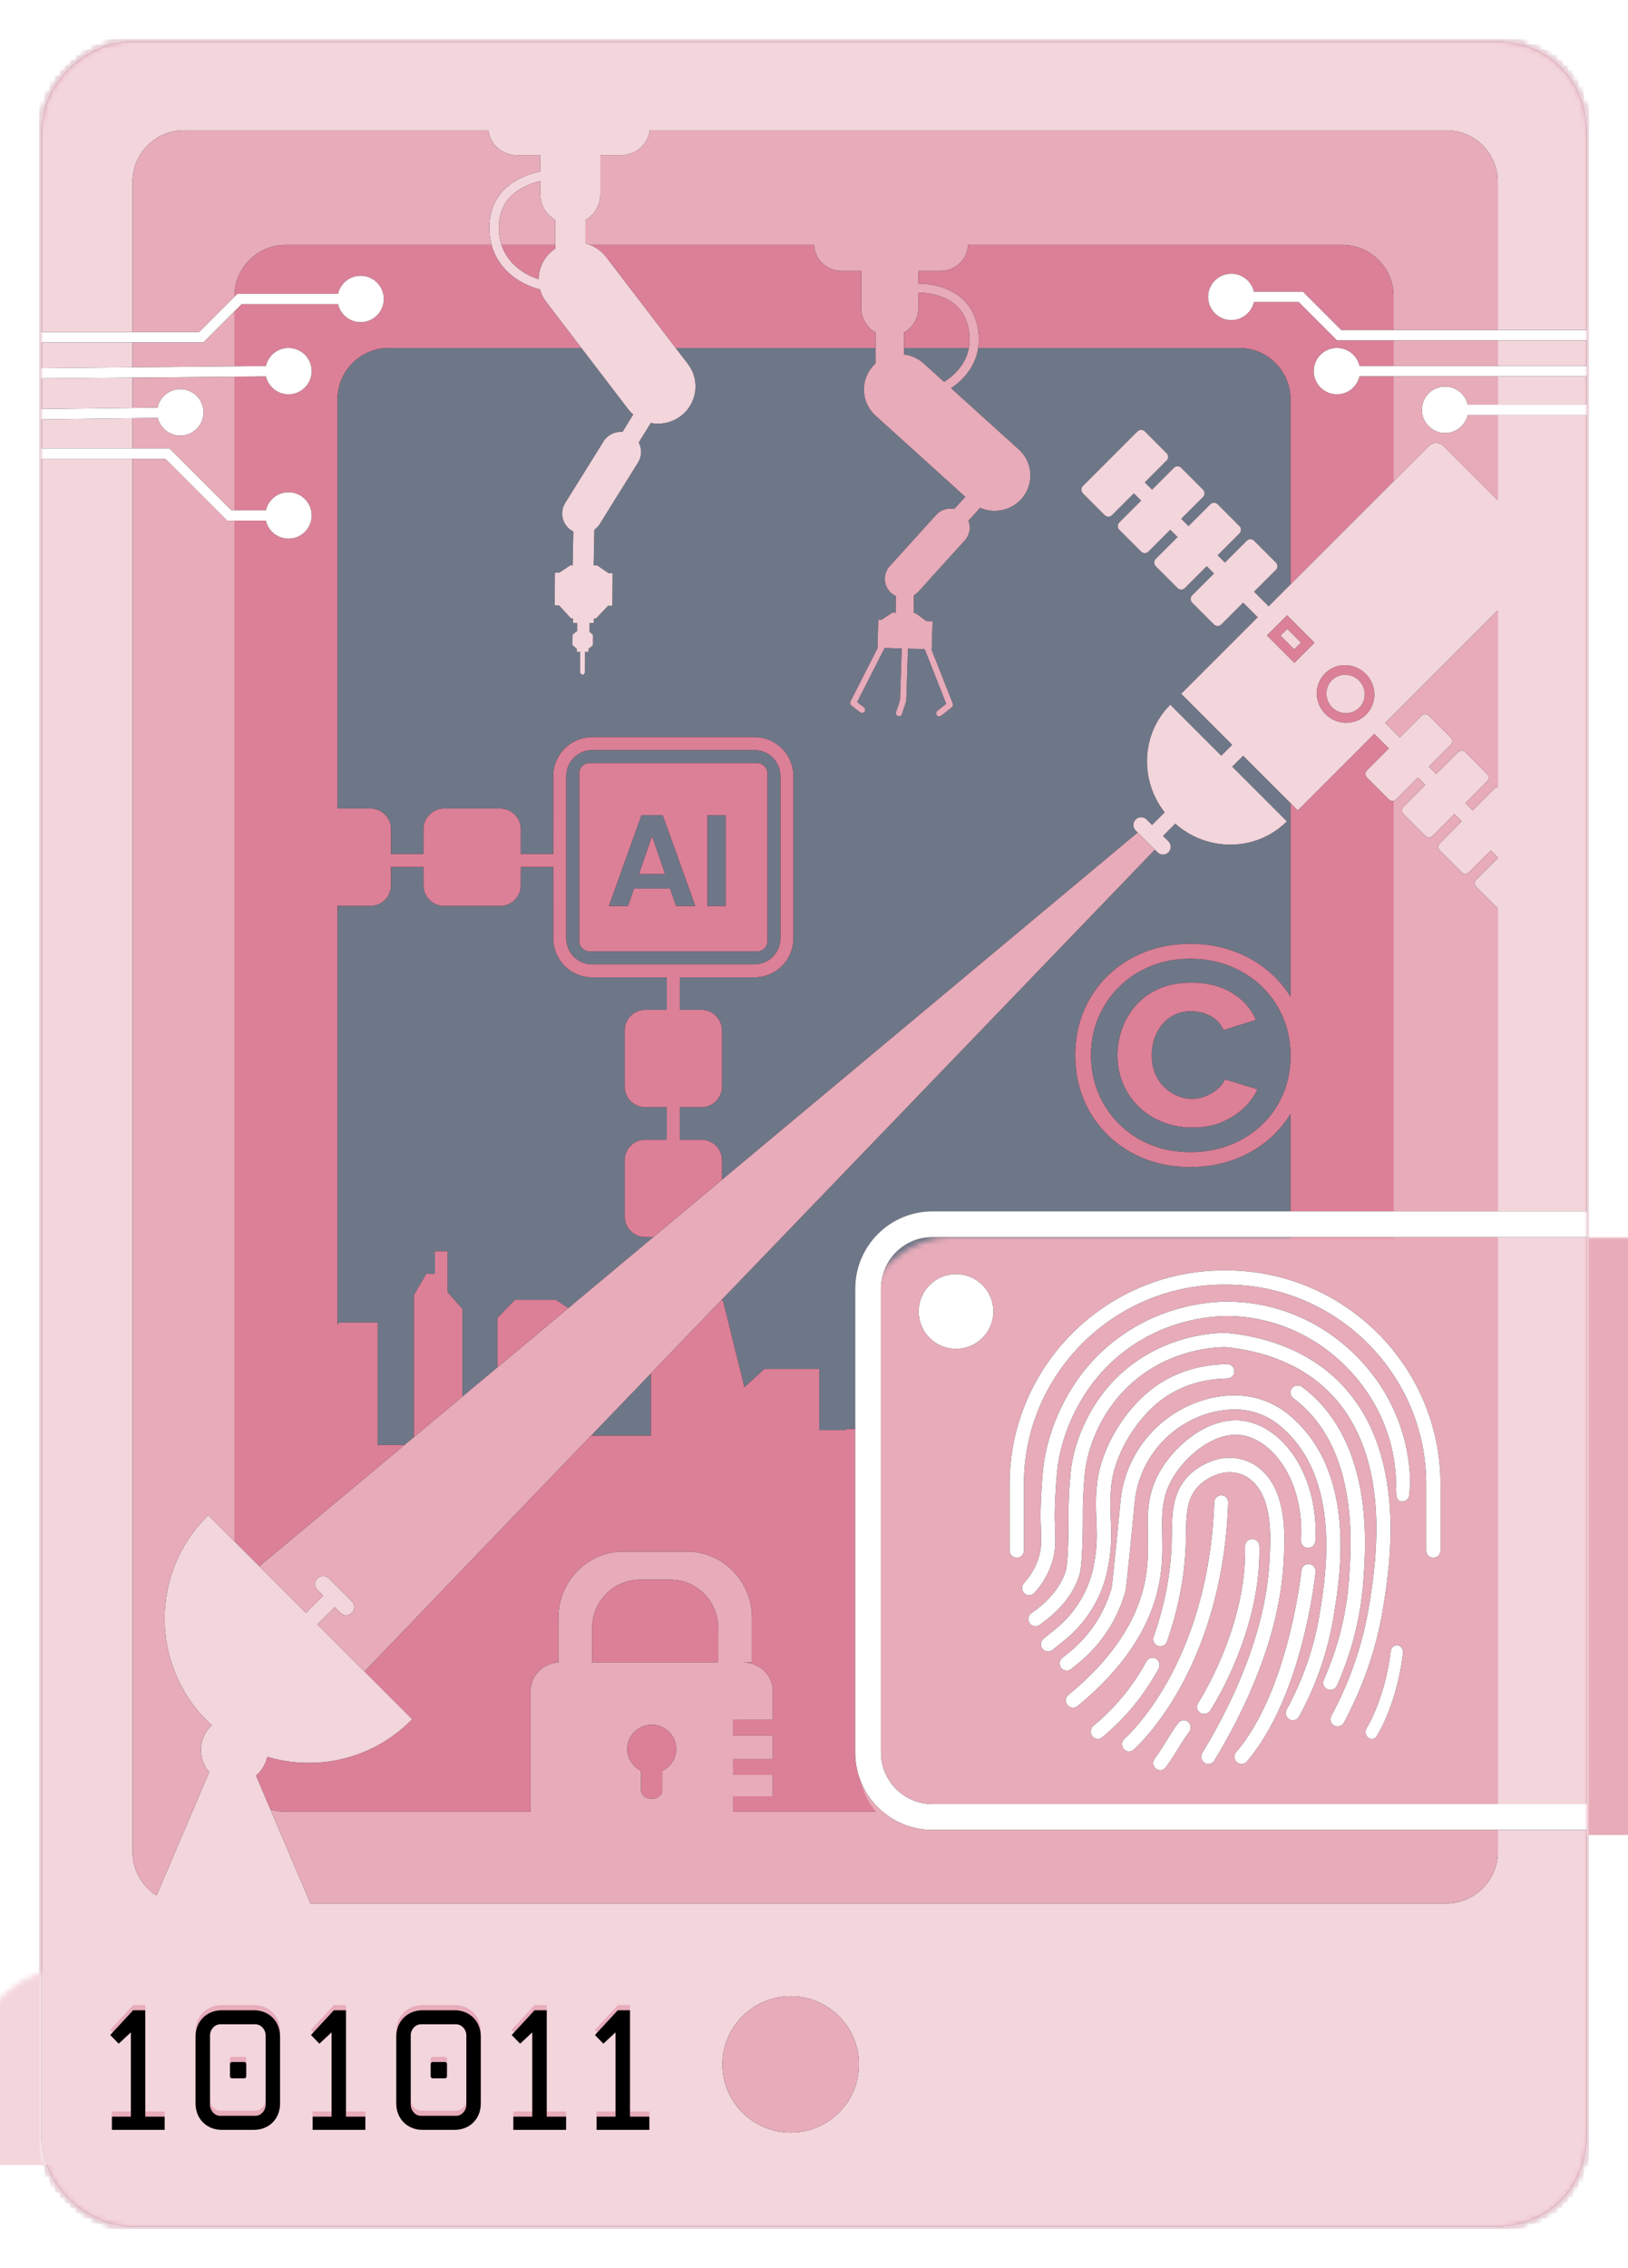 <?xml version="1.0" encoding="UTF-8"?> <svg xmlns="http://www.w3.org/2000/svg" xmlns:xlink="http://www.w3.org/1999/xlink" width="316px" height="440px" viewBox="0 0 316 440" version="1.1"><title>Group</title><defs><path d="M-44.333,62 C-54.09,62 -62,69.059 -62,79.647 L-62,97.294 L-62,132.588 L-62,167.882 L-62,203.176 L-62,220.824 L-62,238.471 L-62,256.118 L-62,291.412 L-62,326.706 L-62,344.353 C-62,353.176 -54.09,362 -44.333,362 L-26.667,362 L203,362 L309,362 L326.667,362 L344.333,362 C354.085,362 362,353.176 362,344.353 L362,326.706 L362,203.176 L362,185.529 L362,167.882 L362,132.588 L362,97.294 L362,79.647 C362,69.059 354.085,62 344.333,62 L326.667,62 L238.333,62 L220.667,62 L61.667,62 L-9,62 L-26.667,62 L-44.333,62 Z" id="path-1"></path><filter x="-2.8%" y="-4.0%" width="105.7%" height="108.0%" filterUnits="objectBoundingBox" id="filter-3"><feOffset dx="0" dy="0" in="SourceAlpha" result="shadowOffsetOuter1"></feOffset><feGaussianBlur stdDeviation="4" in="shadowOffsetOuter1" result="shadowBlurOuter1"></feGaussianBlur><feColorMatrix values="0 0 0 0 0 0 0 0 0 0 0 0 0 0 0 0 0 0 0.1 0" type="matrix" in="shadowBlurOuter1"></feColorMatrix></filter><rect id="path-4" x="-271" y="-86" width="842" height="595"></rect><filter x="-1.4%" y="-2.0%" width="102.9%" height="104.0%" filterUnits="objectBoundingBox" id="filter-5"><feOffset dx="0" dy="0" in="SourceAlpha" result="shadowOffsetOuter1"></feOffset><feGaussianBlur stdDeviation="4" in="shadowOffsetOuter1" result="shadowBlurOuter1"></feGaussianBlur><feColorMatrix values="0 0 0 0 0 0 0 0 0 0 0 0 0 0 0 0 0 0 0.1 0" type="matrix" in="shadowBlurOuter1"></feColorMatrix></filter><path d="M571,-86 L571,509 L-271,509 L-271,-86 L571,-86 Z M232.5,59.5 L67.5,59.5 C61.977,59.5 57.5,63.977 57.5,69.5 L57.5,148.857 L63.896,148.857 C66.105,148.857 67.896,150.648 67.896,152.857 L67.896,157.675 L74.194,157.675 L74.195,152.857 C74.195,150.648 75.986,148.857 78.195,148.857 L89.091,148.857 C91.3,148.857 93.091,150.648 93.091,152.857 L93.09,157.675 L99.389,157.675 L99.39,142.558 C99.39,138.384 102.774,135 106.948,135 L138.442,135 C142.616,135 146,138.384 146,142.558 L146,174.052 C146,178.226 142.616,181.61 138.442,181.61 L123.954,181.61 L123.954,187.908 L128.143,187.909 C130.352,187.909 132.143,189.7 132.143,191.909 L132.143,202.805 C132.143,205.014 130.352,206.805 128.143,206.805 L123.954,206.805 L123.954,213.103 L128.143,213.104 C130.352,213.104 132.143,214.895 132.143,217.104 L132.143,228 C132.143,230.209 130.352,232 128.143,232 L123.954,231.999 L123.954,240.441 L125.11,240.442 L132.374,244.398 L136.491,261.101 L140.366,257.585 L151.021,257.585 L151.021,269.453 L156.143,269.453 L156.322,269.229 L158.08,269.229 L158.08,261.014 L159.982,259.288 L159.982,256.046 L162.645,256.046 L162.645,250.552 L169.91,250.552 L169.91,253.355 L171.618,253.355 L175.48,254.286 L175.48,252.749 L179.839,252.749 L179.839,246.156 L182.018,246.156 L182.018,255.862 L182.871,256.067 L182.871,268.035 L187.09,268.035 L187.09,261.173 L187.346,260.81 L187.346,260.002 L187.916,260.002 L189.903,257.184 L190.771,257.184 L191.705,247.695 L195.821,247.695 L195.821,271.871 L199.938,271.871 L199.938,250 L209.383,250.112 L209.383,271.545 L212.232,271.545 L212.232,256.546 L214.694,253.993 L220.495,253.993 L223.837,256.227 L223.837,276.013 L233.858,276.013 L233.858,251.28 L238.781,251.28 L242.5,253.305 L242.501,208.094 C241.664,209.464 240.677,210.722 239.541,211.869 L239.163,212.24 C237.122,214.2 234.726,215.72 231.976,216.8 C229.226,217.88 226.233,218.42 222.998,218.42 C219.813,218.42 216.861,217.88 214.144,216.8 C211.427,215.72 209.062,214.2 207.049,212.24 C205.036,210.28 203.475,207.98 202.366,205.34 C201.258,202.7 200.704,199.82 200.704,196.7 C200.704,193.62 201.258,190.76 202.366,188.12 C203.475,185.48 205.036,183.19 207.049,181.25 C209.062,179.31 211.427,177.8 214.144,176.72 C216.861,175.64 219.813,175.1 222.998,175.1 C226.233,175.1 229.226,175.64 231.976,176.72 C234.726,177.8 237.122,179.31 239.163,181.25 C240.46,182.482 241.573,183.856 242.501,185.37 L242.5,121 L236,121 L236,111 L242.5,111 L242.5,69.5 C242.5,64.071 238.173,59.652 232.78,59.504 L232.5,59.5 Z M74.194,160.194 L67.896,160.194 L67.896,163.753 C67.896,165.962 66.105,167.753 63.896,167.753 L57.5,167.753 L57.5,248.98 L57.788,248.574 L65.295,248.574 L65.295,272.31 L72.317,272.31 L72.317,243.299 L74.739,239.123 L76.434,239.123 L76.434,234.727 L78.856,234.727 L78.856,242.64 L81.762,245.936 L81.762,268.354 L88.542,268.354 L88.542,247.695 L91.933,244.178 L99.925,244.178 L104.526,247.255 L104.526,270.508 L118.329,270.508 L118.329,240.442 L121.435,240.441 L121.435,231.999 L117.247,232 C115.038,232 113.247,230.209 113.247,228 L113.247,217.104 C113.247,214.895 115.038,213.104 117.247,213.104 L121.435,213.103 L121.435,206.805 L117.247,206.805 C115.038,206.805 113.247,205.014 113.247,202.805 L113.247,191.909 C113.247,189.7 115.038,187.909 117.247,187.909 L121.435,187.908 L121.435,181.61 L106.948,181.61 C102.774,181.61 99.39,178.226 99.39,174.052 L99.389,160.194 L93.09,160.194 L93.091,163.753 C93.091,165.962 91.3,167.753 89.091,167.753 L78.195,167.753 C75.986,167.753 74.195,165.962 74.195,163.753 L74.194,160.194 Z M222.998,177.999 C220.265,177.999 217.726,178.474 215.384,179.426 C213.041,180.377 211.006,181.702 209.279,183.4 C207.551,185.099 206.202,187.081 205.231,189.346 C204.26,191.612 203.774,194.079 203.774,196.747 C203.774,199.384 204.252,201.837 205.208,204.107 C206.163,206.377 207.512,208.371 209.255,210.09 C210.998,211.808 213.039,213.143 215.377,214.094 C217.715,215.046 220.256,215.521 222.998,215.521 C225.75,215.521 228.302,215.068 230.653,214.16 C233.004,213.253 235.068,211.968 236.843,210.306 C238.619,208.643 240.005,206.667 241,204.377 C241.996,202.087 242.494,199.559 242.494,196.794 C242.494,194.126 242.006,191.651 241.03,189.37 C240.055,187.088 238.689,185.099 236.933,183.4 C235.178,181.702 233.114,180.377 230.743,179.426 C228.372,178.474 225.79,177.999 222.998,177.999 Z M223.269,182.626 C226.224,182.626 228.8,183.263 230.996,184.536 C233.192,185.809 234.792,187.587 235.795,189.87 L229.492,191.84 C229.055,190.889 228.476,190.15 227.755,189.622 C227.035,189.094 226.282,188.724 225.496,188.512 C224.711,188.301 223.964,188.195 223.256,188.195 C221.998,188.195 220.891,188.43 219.936,188.901 C218.981,189.372 218.178,190.012 217.527,190.82 C216.876,191.627 216.385,192.535 216.056,193.543 C215.726,194.552 215.561,195.608 215.561,196.713 C215.561,198.069 215.789,199.275 216.244,200.33 C216.7,201.384 217.308,202.268 218.068,202.982 C218.829,203.696 219.671,204.241 220.595,204.618 C221.518,204.995 222.437,205.183 223.351,205.183 C224.185,205.183 225.018,205.031 225.85,204.725 C226.682,204.42 227.451,203.988 228.156,203.428 C228.861,202.868 229.4,202.192 229.774,201.398 L236.077,203.32 C235.569,204.512 234.738,205.676 233.587,206.81 C232.435,207.944 231.009,208.885 229.311,209.632 C227.612,210.38 225.677,210.753 223.505,210.753 C221.424,210.753 219.5,210.405 217.732,209.707 C215.965,209.01 214.423,208.035 213.108,206.782 C211.792,205.529 210.763,204.044 210.02,202.329 C209.277,200.613 208.906,198.741 208.906,196.713 C208.906,194.959 209.207,193.242 209.808,191.562 C210.41,189.882 211.306,188.368 212.496,187.021 C213.686,185.674 215.181,184.604 216.98,183.813 C218.778,183.022 220.875,182.626 223.269,182.626 Z M138.442,137.519 L106.948,137.519 C104.165,137.519 101.909,139.775 101.909,142.558 L101.909,174.052 C101.909,176.835 104.165,179.091 106.948,179.091 L138.442,179.091 C141.225,179.091 143.481,176.835 143.481,174.052 L143.481,142.558 C143.481,139.775 141.225,137.519 138.442,137.519 Z M138.961,140.039 C140.066,140.039 140.961,140.934 140.961,142.039 L140.961,174.571 C140.961,175.676 140.066,176.571 138.961,176.571 L106.429,176.571 C105.324,176.571 104.429,175.676 104.429,174.571 L104.429,142.039 C104.429,140.934 105.324,140.039 106.429,140.039 L138.961,140.039 Z M120.629,150.142 L116.522,150.142 L110.198,167.753 L113.902,167.753 L115.061,164.402 L122.065,164.402 L123.224,167.753 L126.953,167.753 L120.629,150.142 Z M132.848,150.167 L129.321,150.167 L129.321,167.753 L132.848,167.753 L132.848,150.167 Z M118.563,154.224 L121.108,161.581 L116.018,161.581 L118.563,154.224 Z" id="path-6"></path><filter x="-1.4%" y="-2.0%" width="102.9%" height="104.0%" filterUnits="objectBoundingBox" id="filter-7"><feOffset dx="0" dy="0" in="SourceAlpha" result="shadowOffsetOuter1"></feOffset><feGaussianBlur stdDeviation="4" in="shadowOffsetOuter1" result="shadowBlurOuter1"></feGaussianBlur><feColorMatrix values="0 0 0 0 0 0 0 0 0 0 0 0 0 0 0 0 0 0 0.1 0" type="matrix" in="shadowBlurOuter1"></feColorMatrix></filter><path d="M571,-86 L571,509 L-271,509 L-271,-86 L571,-86 Z M131.413,314.486 L131.413,307.89 C131.413,302.688 127.271,298.47 122.162,298.47 L116.183,298.47 C111.074,298.47 106.933,302.688 106.933,307.89 L106.932,314.486 L131.413,314.486 Z M118.502,326.613 C115.878,326.613 113.754,328.718 113.754,331.316 C113.754,333.184 114.856,334.791 116.444,335.552 L116.444,339.361 C116.444,340.25 117.364,340.97 118.502,340.97 C119.636,340.97 120.559,340.25 120.559,339.361 L120.559,335.552 C122.148,334.791 123.25,333.184 123.252,331.316 C123.252,328.717 121.124,326.613 118.502,326.613 Z M214.632,152.002 C217.378,153.436 218.291,154.629 217.372,155.584 C148.436,227.15 96.524,281.105 61.638,317.45 C61.687,317.372 61.392,317.012 60.754,316.369 L60.562,316.178 C58.049,313.691 51.152,307.602 39.87,297.912 L214.632,152.002 Z M170.255,48.757 L170.255,51.758 C170.255,53.786 169.141,55.556 167.485,56.504 L167.485,60.774 C168.865,60.943 170.206,61.522 171.309,62.52 L175.253,66.088 C176.13,65.546 177.075,64.806 177.91,63.848 C179.698,61.795 180.449,59.389 180.141,56.697 C179.847,54.121 178.804,52.138 177.042,50.803 C174.905,49.185 172.113,48.805 170.255,48.757 Z M100.371,314.486 L100.371,305.894 C100.371,298.771 106.041,293 113.032,293 L125.311,293 C132.306,293 137.971,298.771 137.971,305.894 L137.971,314.486 L136.126,314.486 C139.37,314.486 142,316.947 142,319.98 L142,325.665 L134.312,325.667 L134.312,328.708 L142,328.708 L142,333.265 L134.312,333.265 L134.312,336.304 L142,336.304 L142,340.485 L134.312,340.485 L134.312,343.5 L252.5,343.5 C257.929,343.5 262.348,339.173 262.496,333.78 L262.5,333.5 L262.5,135.903 L258.449,131.527 L262.5,127.031 L262.5,49.5 C262.5,44.071 258.173,39.652 252.78,39.504 L252.5,39.5 L179.908,39.501 C179.789,42.312 177.446,44.555 174.573,44.555 L170.256,44.554 L170.255,47.005 C172.371,47.052 175.579,47.489 178.134,49.419 C180.299,51.054 181.574,53.438 181.924,56.504 C182.283,59.648 181.368,62.577 179.278,64.976 C178.454,65.923 177.523,66.701 176.606,67.312 L189.746,79.194 C192.508,81.692 192.757,85.891 190.353,88.688 L190.181,88.881 C188.115,91.113 184.898,91.685 182.246,90.52 L179.974,93.011 C180.474,94.27 180.254,95.755 179.279,96.831 L170.286,106.767 L170.14,106.92 C169.908,107.148 169.653,107.341 169.381,107.498 L169.335,110.936 L169.698,110.945 L171.815,112.49 L173.013,112.524 L172.859,117.969 L172.794,117.967 L176.957,128.509 C177.056,128.76 176.979,129.046 176.769,129.213 L174.676,130.87 C174.565,130.957 174.433,131 174.302,131 C174.123,131 173.945,130.92 173.826,130.768 C173.619,130.503 173.664,130.12 173.927,129.912 L175.665,128.537 L171.477,117.929 L168.244,117.837 L167.904,127.945 C167.901,128.004 167.891,128.062 167.873,128.117 L167.068,130.546 C166.984,130.801 166.747,130.962 166.494,130.962 C166.43,130.962 166.366,130.952 166.302,130.931 C165.985,130.824 165.813,130.48 165.919,130.16 L166.696,127.816 L167.033,117.802 L163.716,117.707 L158.375,128.202 L159.698,129.222 C159.963,129.427 160.013,129.809 159.81,130.076 C159.606,130.343 159.226,130.394 158.961,130.189 L157.237,128.859 C157.005,128.68 156.933,128.36 157.067,128.099 L162.373,117.669 L162.32,117.667 L162.474,112.222 L163.093,112.24 L165.227,110.836 L165.845,110.851 L165.888,107.642 C165.634,107.523 165.39,107.373 165.162,107.193 L164.999,107.057 C163.459,105.694 163.327,103.355 164.706,101.832 L173.699,91.896 C174.615,90.884 175.968,90.487 177.225,90.735 L179.365,88.39 L161.945,72.637 C159.182,70.139 158.934,65.94 161.337,63.143 L161.509,62.95 C161.646,62.802 161.788,62.662 161.934,62.529 L161.935,56.503 C160.279,55.555 159.166,53.785 159.166,51.758 L159.167,44.554 L155.339,44.555 C152.464,44.555 150.12,42.309 150.004,39.495 L150.004,39.5 L47.5,39.5 C42.071,39.5 37.652,43.827 37.504,49.22 L37.5,49.5 L37.5,333.5 C37.5,339.023 41.977,343.5 47.5,343.5 L95,343.5 L95,319.98 C95,317.018 97.507,314.601 100.647,314.49 L100.873,314.486 L100.371,314.486 Z" id="path-8"></path><filter x="-1.4%" y="-2.0%" width="102.9%" height="104.0%" filterUnits="objectBoundingBox" id="filter-9"><feOffset dx="0" dy="0" in="SourceAlpha" result="shadowOffsetOuter1"></feOffset><feGaussianBlur stdDeviation="4" in="shadowOffsetOuter1" result="shadowBlurOuter1"></feGaussianBlur><feColorMatrix values="0 0 0 0 0 0 0 0 0 0 0 0 0 0 0 0 0 0 0.1 0" type="matrix" in="shadowBlurOuter1"></feColorMatrix></filter><path d="M571,-86 L571,509 L-271,509 L-271,-86 L571,-86 Z M145.477,379.273 C138.16,379.273 132.227,385.195 132.227,392.5 C132.227,399.805 138.16,405.727 145.477,405.727 C152.795,405.727 158.727,399.805 158.727,392.5 C158.727,385.195 152.795,379.273 145.477,379.273 Z M272.727,17.273 L118.131,17.272 C117.775,20.002 115.418,22.111 112.563,22.111 L108.54,22.11 L108.539,29.696 C108.539,31.83 107.368,33.694 105.627,34.693 L105.629,39.231 C107.184,39.617 108.622,40.511 109.665,41.876 L125.522,62.616 C127.953,65.795 127.319,70.323 124.107,72.73 L123.896,72.882 C122.217,74.05 120.199,74.421 118.316,74.06 L115.976,77.849 C116.61,79.031 116.612,80.505 115.85,81.726 L108.403,93.673 C108.123,94.123 107.765,94.496 107.357,94.787 L107.231,101.683 L107.935,101.689 L110.086,103.179 L110.911,103.186 L110.865,109.526 L110.023,109.52 L107.68,112.007 L107.259,112.004 L107.252,112.87 L106.451,112.864 L106.437,114.592 C106.571,114.678 106.696,114.778 106.812,114.89 L107.11,115.183 L107.097,117.161 L106.789,117.448 C106.625,117.601 106.441,117.729 106.244,117.831 L106.239,118.483 L105.564,118.478 L105.533,122.562 L105.075,123 L104.596,122.555 L104.627,118.471 L103.939,118.466 L103.943,117.81 C103.751,117.706 103.572,117.576 103.412,117.423 L103.11,117.132 L103.126,115.151 L103.427,114.866 C103.605,114.698 103.805,114.559 104.021,114.452 L104.034,112.847 L103.231,112.841 L103.238,111.975 L102.825,111.972 L100.521,109.451 L99.668,109.445 L99.715,103.105 L100.551,103.11 L102.724,101.651 L103.162,101.653 L103.282,95.107 C103.182,95.057 103.083,95.002 102.985,94.943 L102.81,94.83 C101.1,93.659 100.598,91.353 101.703,89.58 L109.15,77.633 C109.955,76.343 111.397,75.679 112.826,75.795 L114.914,72.418 C114.543,72.097 114.199,71.734 113.89,71.33 L98.033,50.589 C97.454,49.831 97.048,48.997 96.811,48.133 C95.188,47.759 93.082,46.878 91.235,45.351 C88.676,43.237 87.215,40.369 87.01,37.057 C86.809,33.827 87.672,31.14 89.575,29.072 C91.73,26.728 94.746,25.701 96.879,25.253 L96.879,22.11 L92.338,22.111 C89.41,22.111 87.005,19.891 86.747,17.058 L86.77,17.272 L27.727,17.273 C22.298,17.273 17.879,21.599 17.731,26.993 L17.727,27.273 L17.727,351.273 C17.727,354.834 19.589,357.961 22.392,359.732 C26.765,349.474 30.169,341.489 32.605,335.775 C31.605,334.633 31,333.137 31,331.5 C31,329.607 31.809,327.902 33.101,326.714 C32.779,326.422 32.461,326.119 32.148,325.806 C21.22,314.878 21.22,297.16 32.148,286.231 C32.242,286.138 32.336,286.045 32.43,285.954 L51.38,304.903 L54.723,301.56 L53.608,300.445 C52.993,299.829 52.993,298.831 53.608,298.215 C54.224,297.6 55.222,297.6 55.838,298.215 L60.297,302.674 C60.913,303.29 60.913,304.288 60.297,304.904 C59.681,305.52 58.683,305.52 58.067,304.904 L56.952,303.789 L53.608,307.134 L72,325.525 L71.724,325.806 C64.183,333.347 53.41,335.684 43.866,332.82 C43.567,334.271 42.783,335.547 41.691,336.469 C44.227,342.419 47.752,350.687 52.264,361.272 L272.727,361.273 C278.25,361.273 282.727,356.796 282.727,351.273 L282.727,168.248 L278.552,164.073 C278.162,163.682 278.162,163.049 278.552,162.659 L282.727,158.482 L282.727,158.348 L281.38,157.002 L277.138,161.244 C276.747,161.635 276.114,161.635 275.724,161.244 L271.481,157.002 C271.09,156.611 271.09,155.978 271.481,155.588 L275.724,151.345 L274.309,149.931 L270.067,154.173 C269.676,154.564 269.043,154.564 268.653,154.173 L264.41,149.931 C264.019,149.54 264.019,148.907 264.41,148.517 L268.653,144.274 L267.238,142.86 L262.996,147.102 C262.605,147.493 261.972,147.493 261.581,147.102 L257.339,142.86 C256.948,142.469 256.948,141.836 257.339,141.445 L261.581,137.203 L258.753,134.374 L243.904,149.224 L233.297,138.617 L231.177,140.738 L241.782,151.345 C235.9,157.227 226.401,157.351 220.125,151.789 L217.741,154.173 L218.802,155.234 C219.387,155.82 219.387,156.77 218.802,157.355 C218.216,157.941 217.266,157.941 216.68,157.355 L212.438,153.113 C211.852,152.527 211.852,151.577 212.438,150.991 C213.023,150.406 213.973,150.406 214.559,150.991 L215.62,152.052 L218.068,149.603 C213.169,143.341 213.509,134.363 219.155,128.718 L229.055,138.616 L231.176,136.496 L221.276,126.596 L236.126,111.747 L233.297,108.919 L229.055,113.161 C228.664,113.552 228.031,113.552 227.64,113.161 L223.398,108.919 C223.007,108.528 223.007,107.895 223.398,107.504 L227.64,103.262 L226.226,101.847 L221.983,106.09 C221.593,106.481 220.96,106.481 220.569,106.09 L216.327,101.847 C215.936,101.457 215.936,100.824 216.327,100.433 L220.569,96.191 L219.155,94.776 L214.912,99.019 C214.522,99.41 213.889,99.41 213.498,99.019 L209.256,94.776 C208.865,94.386 208.865,93.753 209.256,93.362 L213.498,89.12 L212.084,87.705 L207.841,91.948 C207.451,92.338 206.818,92.338 206.427,91.948 L202.185,87.705 C201.794,87.315 201.794,86.682 202.185,86.291 L212.791,75.685 C213.182,75.294 213.815,75.294 214.205,75.685 L218.448,79.927 C218.838,80.318 218.838,80.951 218.448,81.341 L214.205,85.584 L215.62,86.998 L219.862,82.756 C220.253,82.365 220.886,82.365 221.276,82.756 L225.519,86.998 C225.91,87.389 225.91,88.022 225.519,88.412 L221.276,92.655 L222.691,94.069 L226.933,89.827 C227.324,89.436 227.957,89.436 228.347,89.827 L232.59,94.069 C232.981,94.46 232.981,95.093 232.59,95.483 L228.347,99.726 L229.762,101.14 L234.004,96.898 C234.395,96.507 235.028,96.507 235.419,96.898 L239.661,101.14 C240.052,101.531 240.052,102.164 239.661,102.555 L235.419,106.797 L238.247,109.626 L269.36,78.513 C270.141,77.732 271.407,77.732 272.188,78.513 L282.727,89.051 L282.727,27.273 C282.727,21.843 278.401,17.425 273.007,17.277 L272.727,17.273 Z M282.727,110.4 L260.874,132.253 L263.703,135.081 L267.945,130.839 C268.336,130.448 268.969,130.448 269.36,130.839 L273.602,135.081 C273.993,135.472 273.993,136.105 273.602,136.496 L269.36,140.738 L270.774,142.153 L275.017,137.91 C275.407,137.519 276.04,137.519 276.431,137.91 L280.673,142.153 C281.064,142.543 281.064,143.176 280.673,143.567 L276.431,147.809 L277.845,149.224 L282.088,144.981 C282.266,144.803 282.494,144.706 282.728,144.69 L282.727,110.4 Z M249.189,122.642 C247.031,124.8 247.069,128.337 249.274,130.543 C251.48,132.748 255.017,132.786 257.175,130.628 C259.333,128.47 259.295,124.933 257.09,122.727 C254.885,120.522 251.347,120.484 249.189,122.642 Z M255.787,124.03 C257.257,125.5 257.283,127.858 255.844,129.297 C254.405,130.736 252.047,130.71 250.577,129.24 C249.107,127.77 249.081,125.412 250.52,123.973 C251.959,122.534 254.317,122.56 255.787,124.03 Z M241.826,111.371 L237.918,115.279 L243.242,120.603 L247.15,116.695 L241.826,111.371 Z M241.854,114.005 L244.516,116.667 L243.214,117.969 L240.552,115.307 L241.854,114.005 Z M96.878,27.137 C95.042,27.571 92.627,28.467 90.935,30.312 C89.387,31.999 88.687,34.231 88.856,36.945 C89.032,39.781 90.231,42.136 92.42,43.946 C93.814,45.098 95.343,45.794 96.555,46.166 C96.577,44.006 97.573,41.88 99.448,40.475 L99.659,40.323 C99.702,40.293 99.746,40.263 99.79,40.234 L99.79,34.693 C98.05,33.694 96.879,31.83 96.879,29.696 Z" id="path-10"></path><filter x="-1.4%" y="-2.0%" width="102.9%" height="104.0%" filterUnits="objectBoundingBox" id="filter-11"><feOffset dx="0" dy="0" in="SourceAlpha" result="shadowOffsetOuter1"></feOffset><feGaussianBlur stdDeviation="4" in="shadowOffsetOuter1" result="shadowBlurOuter1"></feGaussianBlur><feColorMatrix values="0 0 0 0 0 0 0 0 0 0 0 0 0 0 0 0 0 0 0.1 0" type="matrix" in="shadowBlurOuter1"></feColorMatrix></filter><path d="M7.4,399.12 L7.4,386.08 C7.4,383.16 5.28,381 2.32,381 L-3.92,381 C-6.84,381 -9,383.16 -9,386.08 L-9,399.12 C-9,402.04 -6.84,404.2 -3.92,404.2 L2.32,404.2 C5.28,404.2 7.4,402.04 7.4,399.12 Z M4.6,399.36 C4.6,400.44 3.72,401.48 2.6,401.48 L-4.2,401.48 C-5.32,401.48 -6.2,400.44 -6.2,399.36 L-6.2,385.84 C-6.2,384.76 -5.32,383.72 -4.2,383.72 L2.6,383.72 C3.72,383.72 4.6,384.76 4.6,385.84 L4.6,399.36 Z M0.84,393.8 L0.84,391.44 C0.84,391.2 0.68,391.04 0.44,391.04 L-1.92,391.04 C-2.16,391.04 -2.32,391.2 -2.32,391.44 L-2.32,393.8 C-2.32,394.04 -2.16,394.2 -1.92,394.2 L0.44,394.2 C0.68,394.2 0.84,394.04 0.84,393.8 Z M23.96,404.2 L23.96,401.64 L20.2,401.64 L20.2,381 L17.84,381 L13.4,385.8 L15.04,387.48 L17.4,385.28 L17.4,401.64 L13.72,401.64 L13.72,404.2 L23.96,404.2 Z M46.36,399.12 L46.36,386.08 C46.36,383.16 44.24,381 41.28,381 L35.04,381 C32.12,381 29.96,383.16 29.96,386.08 L29.96,399.12 C29.96,402.04 32.12,404.2 35.04,404.2 L41.28,404.2 C44.24,404.2 46.36,402.04 46.36,399.12 Z M43.56,399.36 C43.56,400.44 42.68,401.48 41.56,401.48 L34.76,401.48 C33.64,401.48 32.76,400.44 32.76,399.36 L32.76,385.84 C32.76,384.76 33.64,383.72 34.76,383.72 L41.56,383.72 C42.68,383.72 43.56,384.76 43.56,385.84 L43.56,399.36 Z M39.8,393.8 L39.8,391.44 C39.8,391.2 39.64,391.04 39.4,391.04 L37.04,391.04 C36.8,391.04 36.64,391.2 36.64,391.44 L36.64,393.8 C36.64,394.04 36.8,394.2 37.04,394.2 L39.4,394.2 C39.64,394.2 39.8,394.04 39.8,393.8 Z M62.92,404.2 L62.92,401.64 L59.16,401.64 L59.16,381 L56.8,381 L52.36,385.8 L54,387.48 L56.36,385.28 L56.36,401.64 L52.68,401.64 L52.68,404.2 L62.92,404.2 Z M85.32,399.12 L85.32,386.08 C85.32,383.16 83.2,381 80.24,381 L74,381 C71.08,381 68.92,383.16 68.92,386.08 L68.92,399.12 C68.92,402.04 71.08,404.2 74,404.2 L80.24,404.2 C83.2,404.2 85.32,402.04 85.32,399.12 Z M82.52,399.36 C82.52,400.44 81.64,401.48 80.52,401.48 L73.72,401.48 C72.6,401.48 71.72,400.44 71.72,399.36 L71.72,385.84 C71.72,384.76 72.6,383.72 73.72,383.72 L80.52,383.72 C81.64,383.72 82.52,384.76 82.52,385.84 L82.52,399.36 Z M78.76,393.8 L78.76,391.44 C78.76,391.2 78.6,391.04 78.36,391.04 L76,391.04 C75.76,391.04 75.6,391.2 75.6,391.44 L75.6,393.8 C75.6,394.04 75.76,394.2 76,394.2 L78.36,394.2 C78.6,394.2 78.76,394.04 78.76,393.8 Z M101.88,404.2 L101.88,401.64 L98.12,401.64 L98.12,381 L95.76,381 L91.32,385.8 L92.96,387.48 L95.32,385.28 L95.32,401.64 L91.64,401.64 L91.64,404.2 L101.88,404.2 Z M118.04,404.2 L118.04,401.64 L114.28,401.64 L114.28,381 L111.92,381 L107.48,385.8 L109.12,387.48 L111.48,385.28 L111.48,401.64 L107.8,401.64 L107.8,404.2 L118.04,404.2 Z" id="path-12"></path><filter x="-1.6%" y="-8.6%" width="103.1%" height="117.2%" filterUnits="objectBoundingBox" id="filter-13"><feGaussianBlur stdDeviation="1.5" in="SourceAlpha" result="shadowBlurInner1"></feGaussianBlur><feOffset dx="0" dy="1" in="shadowBlurInner1" result="shadowOffsetInner1"></feOffset><feComposite in="shadowOffsetInner1" in2="SourceAlpha" operator="arithmetic" k2="-1" k3="1" result="shadowInnerInner1"></feComposite><feColorMatrix values="0 0 0 0 0 0 0 0 0 0 0 0 0 0 0 0 0 0 0.1 0" type="matrix" in="shadowInnerInner1"></feColorMatrix></filter><path d="M571,-86 L571,509 L-271,509 L-271,-86 L571,-86 Z M282.353,-1.42108547e-14 L194.118,-1.42108547e-14 L158.824,0 L17.647,0 C8.824,0 0,7.91 0,17.667 L0,56.425 L30.66,56.425 L38.086,49 L57.611,49 C58.066,46.996 59.858,45.5 62,45.5 C64.485,45.5 66.5,47.515 66.5,50 C66.5,52.485 64.485,54.5 62,54.5 C59.859,54.5 58.067,53.004 57.612,51.001 L38.914,51 L31.489,58.426 L0,58.425 L0,63.42 L43.609,63.013 C44.043,61.072 45.732,59.604 47.779,59.505 L48,59.5 C50.485,59.5 52.5,61.515 52.5,64 C52.5,66.485 50.485,68.5 48,68.5 C45.863,68.5 44.074,67.01 43.614,65.013 L0,65.42 L0,71.364 L22.596,71.07 C23.01,69.099 24.714,67.603 26.785,67.505 L27,67.5 C29.485,67.5 31.5,69.515 31.5,72 C31.5,74.485 29.485,76.5 27,76.5 C24.883,76.5 23.108,75.039 22.628,73.07 L0,73.363 L0,78.999 L24.914,79 L36.914,91 L43.612,90.999 C44.067,88.996 45.859,87.5 48,87.5 C50.485,87.5 52.5,89.515 52.5,92 C52.5,94.485 50.485,96.5 48,96.5 C45.858,96.5 44.066,95.004 43.611,93 L36.086,93 L24.085,81 L0,80.999 L0,406.333 C0,416.085 8.824,424 17.647,424 L282.353,424 C292.941,424 300,416.085 300,406.333 L300,347 L173,347 C164.716,347 158,340.284 158,332 L158,242 C158,233.716 164.716,227 173,227 L300,227 L300,72.5 L276.888,72.501 C276.433,74.504 274.641,76 272.5,76 C270.015,76 268,73.985 268,71.5 C268,69.015 270.015,67 272.5,67 C274.642,67 276.434,68.496 276.889,70.5 L300,70.5 L300,65 L255.888,65.001 C255.433,67.004 253.641,68.5 251.5,68.5 C249.015,68.5 247,66.485 247,64 C247,61.515 249.015,59.5 251.5,59.5 C253.642,59.5 255.434,60.996 255.889,63 L300,63 L300,58.025 L251.511,58.026 L244.086,50.6 L235.388,50.601 C234.933,52.604 233.141,54.1 231,54.1 C228.515,54.1 226.5,52.085 226.5,49.6 C226.5,47.115 228.515,45.1 231,45.1 C233.142,45.1 234.934,46.596 235.389,48.6 L244.914,48.6 L252.34,56.025 L300,56.025 L300,17.667 C300,7.91 292.941,-1.42108547e-14 282.353,-1.42108547e-14 Z M300,232 L173,232 C167.477,232 163,236.477 163,242 L163,332 C163,337.523 167.477,342 173,342 L300,342 L300,232 Z M222.607,326.028 C223.193,326.506 223.293,327.386 222.831,327.992 C221.997,329.085 221.331,330.173 220.625,331.325 C219.914,332.486 219.178,333.686 218.258,334.893 C217.992,335.242 217.597,335.424 217.198,335.424 C216.905,335.424 216.61,335.326 216.362,335.124 C215.777,334.645 215.677,333.766 216.139,333.16 C216.973,332.066 217.64,330.978 218.345,329.826 C219.056,328.666 219.791,327.465 220.712,326.259 C221.173,325.653 222.022,325.55 222.607,326.028 Z M235.862,276.411 C235.979,276.491 236.096,276.575 236.212,276.661 C241.917,280.95 241.426,290.069 241.163,294.967 C240.36,309.898 233.401,324.189 227.705,333.549 C227.444,333.977 226.995,334.212 226.535,334.212 C226.288,334.212 226.037,334.144 225.811,334.002 C225.167,333.593 224.968,332.729 225.368,332.071 C230.896,322.989 237.647,309.152 238.417,294.814 C238.669,290.136 239.09,282.308 234.582,278.919 C234.497,278.856 234.412,278.794 234.325,278.735 C232.631,277.571 230.402,277.3 228.362,278.009 C226.605,278.62 225.211,279.548 224.215,280.767 C222.297,283.118 222.253,286.129 222.202,289.615 C222.193,290.272 222.183,290.952 222.16,291.643 C221.958,297.813 220.732,304.148 218.518,310.47 C218.263,311.199 217.476,311.579 216.762,311.319 C216.047,311.058 215.673,310.256 215.929,309.527 C218.047,303.478 219.219,297.43 219.413,291.549 C219.435,290.88 219.444,290.221 219.454,289.573 C219.509,285.723 219.563,282.086 222.102,278.974 C223.425,277.354 225.232,276.136 227.474,275.356 C230.323,274.365 233.459,274.759 235.862,276.411 Z M245.99,295.424 L246.122,295.431 C246.88,295.508 247.433,296.186 247.357,296.945 C247.258,297.924 244.831,321.066 234.033,333.728 C233.761,334.048 233.374,334.212 232.985,334.212 C232.667,334.212 232.349,334.103 232.089,333.88 C231.51,333.384 231.442,332.511 231.937,331.931 C242.178,319.92 244.589,296.9 244.612,296.669 C244.679,295.999 245.214,295.488 245.859,295.43 L245.99,295.424 Z M229.088,282.091 C229.835,282.118 230.419,282.762 230.393,283.53 C229.818,300.589 224.886,312.677 220.85,319.813 C216.442,327.606 212.187,331.31 212.008,331.464 C211.755,331.681 211.448,331.788 211.142,331.788 C210.754,331.788 210.37,331.618 210.103,331.289 C209.624,330.7 209.7,329.823 210.271,329.33 C210.312,329.295 214.409,325.707 218.582,318.289 C222.431,311.445 227.136,299.843 227.689,283.434 C227.716,282.666 228.344,282.071 229.088,282.091 Z M263.166,311.182 L263.289,311.194 C263.947,311.293 264.41,311.97 264.323,312.709 C263.207,322.118 259.747,327.982 259.287,328.727 L259.241,328.8 C259.006,329.167 258.637,329.364 258.262,329.364 C258.02,329.364 257.775,329.281 257.563,329.111 C257.024,328.678 256.899,327.837 257.285,327.231 L257.3,327.206 C257.364,327.101 257.621,326.673 257.986,325.953 L258.137,325.649 C259.262,323.361 261.186,318.698 261.938,312.353 C262.015,311.707 262.488,311.228 263.046,311.185 L263.166,311.182 Z M216.384,313.8 C217.033,314.198 217.253,315.077 216.878,315.764 C215.418,318.434 213.698,320.956 211.767,323.26 C209.995,325.374 208.026,327.327 205.915,329.062 C205.668,329.265 205.375,329.364 205.084,329.364 C204.679,329.364 204.279,329.173 204.012,328.808 C203.553,328.181 203.66,327.278 204.252,326.791 C206.232,325.163 208.078,323.334 209.74,321.351 C211.55,319.191 213.162,316.826 214.531,314.323 C214.907,313.636 215.736,313.402 216.384,313.8 Z M229.897,250.576 L230.026,250.582 C238.452,251.376 245.695,254.351 250.975,259.183 C257.217,264.898 260.825,273.083 261.699,283.508 C262.402,291.889 261.169,299.576 260.507,303.705 C259.251,311.534 256.672,319.107 252.84,326.212 C252.591,326.676 252.115,326.939 251.624,326.939 C251.402,326.939 251.177,326.886 250.968,326.772 C250.296,326.409 250.046,325.568 250.41,324.895 C254.093,318.064 256.573,310.786 257.779,303.265 C259.083,295.133 262.548,273.53 249.112,261.229 C245.75,258.151 239.677,254.289 229.832,253.346 L229.635,253.346 C226.335,253.408 217.833,254.297 210.745,261.2 C205.39,266.415 203.006,273.276 202.56,277.958 C202.238,281.34 202.185,283.821 202.179,284.872 L202.179,285.282 L202.18,285.371 L202.18,285.386 L202.18,285.425 L202.181,286.693 C202.162,294.296 201.738,296.676 201.611,297.22 L201.593,297.292 C201.588,297.312 201.584,297.326 201.581,297.336 C200.489,301.059 197.863,304.39 193.777,307.238 C193.15,307.675 192.289,307.52 191.854,306.892 C191.418,306.263 191.572,305.4 192.199,304.963 C195.748,302.49 198.011,299.667 198.925,296.573 C198.965,296.403 199.446,294.213 199.417,285.459 L199.416,285.423 C199.416,285.411 199.416,285.396 199.416,285.378 L199.415,285.279 L199.414,284.865 C199.42,283.771 199.473,281.221 199.809,277.695 C200.302,272.523 202.927,264.951 208.82,259.213 C216.615,251.621 225.956,250.644 229.61,250.576 L229.897,250.576 Z M242.464,266.701 C255.394,277.719 252.164,297.584 250.949,305.062 L250.885,305.454 C249.784,312.255 247.523,318.834 244.163,325.007 C243.913,325.466 243.437,325.727 242.945,325.727 C242.723,325.727 242.497,325.674 242.288,325.562 C241.616,325.201 241.366,324.367 241.73,323.7 C244.941,317.799 247.102,311.513 248.154,305.018 L248.217,304.624 C249.366,297.562 252.415,278.802 240.663,268.787 C237.11,265.76 232.798,264.778 227.847,265.869 C220.918,267.396 215.263,272.564 213.09,279.357 C212.666,280.681 212.386,282.026 212.258,283.356 C212.144,284.539 211.827,287.813 211.49,291.195 L211.412,291.977 L211.334,292.757 C211.118,294.903 210.905,296.97 210.742,298.443 L210.695,298.866 C210.596,299.743 210.521,300.347 210.482,300.538 L210.462,300.628 C210.436,300.756 210.408,300.877 210.292,301.261 C208.673,306.632 205.49,311.334 201.085,314.858 L199.918,315.792 C199.323,316.269 198.452,316.175 197.973,315.584 C197.493,314.993 197.587,314.128 198.182,313.652 L199.35,312.718 C203.317,309.543 206.184,305.309 207.641,300.473 C207.733,300.171 207.745,300.113 207.752,300.079 L207.77,299.993 C207.867,299.49 208.3,295.298 208.754,290.738 L208.826,290.016 L208.934,288.927 C209.137,286.869 209.336,284.825 209.503,283.093 C209.65,281.571 209.97,280.034 210.453,278.525 C212.924,270.801 219.36,264.924 227.248,263.186 C233.013,261.916 238.275,263.131 242.464,266.701 Z M235.026,290.576 C235.797,290.552 236.424,291.159 236.443,291.916 C236.751,305.041 230.897,316.938 228.195,321.706 L227.991,322.063 C227.662,322.633 227.39,323.081 227.196,323.393 L227.091,323.561 C227.024,323.667 226.971,323.75 226.933,323.808 L226.878,323.893 C226.612,324.296 226.169,324.515 225.717,324.515 C225.457,324.515 225.195,324.443 224.961,324.292 C224.321,323.878 224.141,323.027 224.559,322.393 C224.674,322.217 234.044,307.764 233.674,291.98 C233.656,291.222 234.262,290.594 235.026,290.576 Z M233.32,267.644 C237.223,268.179 240.969,270.903 243.597,275.119 C246.329,279.502 247.649,285.137 247.312,290.984 C247.267,291.757 246.608,292.348 245.84,292.302 C245.072,292.258 244.486,291.595 244.53,290.822 C245.194,279.293 239.033,271.256 232.945,270.423 C228.018,269.748 222.627,273.919 219.845,278.389 C217.442,282.249 217.505,285.571 217.584,289.776 C217.634,292.481 217.692,295.547 217.019,299.085 C215.391,307.647 210.053,315.69 201.152,322.988 C200.894,323.2 200.583,323.303 200.273,323.303 C199.869,323.303 199.468,323.127 199.192,322.787 C198.706,322.187 198.795,321.304 199.392,320.815 C207.771,313.943 212.781,306.455 214.282,298.558 C214.901,295.307 214.849,292.522 214.798,289.828 C214.717,285.529 214.641,281.468 217.484,276.9 C220.639,271.83 226.941,266.771 233.32,267.644 Z M244.749,261.067 C250.741,265.547 254.574,272.371 256.142,281.351 C257.4,288.554 256.889,295.301 256.615,298.926 C256.094,305.803 254.379,312.56 251.518,319.011 C251.305,319.491 250.846,319.794 250.349,319.837 C250.124,319.857 249.891,319.824 249.67,319.73 C248.958,319.43 248.632,318.621 248.941,317.924 C251.676,311.757 253.316,305.301 253.813,298.732 C254.35,291.635 255.778,272.78 243.039,263.256 C242.423,262.795 242.307,261.933 242.78,261.328 C243.252,260.724 244.133,260.607 244.749,261.067 Z M230.158,256.636 C230.928,256.617 231.577,257.209 231.605,257.979 C231.634,258.749 231.032,259.396 230.261,259.424 C227.653,259.52 220.726,259.775 214.885,265.848 C208.993,271.975 207.932,278.497 207.83,279.22 C207.407,282.231 207.502,284.399 207.601,286.694 C207.722,289.474 207.847,292.349 206.964,296.612 L206.936,296.739 C205.823,302.015 202.851,306.817 198.57,310.261 L196.302,312.085 C196.044,312.293 195.735,312.394 195.427,312.394 C195.02,312.394 194.615,312.216 194.339,311.874 C193.856,311.274 193.95,310.396 194.551,309.913 L196.818,308.089 C200.6,305.047 203.223,300.811 204.205,296.163 L204.229,296.047 C204.971,292.464 204.942,290.003 204.842,287.524 L204.811,286.815 C204.711,284.495 204.607,282.096 205.065,278.832 C205.179,278.018 206.37,270.676 212.871,263.916 C219.494,257.029 227.242,256.744 230.158,256.636 Z M230.11,244.515 C239.47,244.515 248.356,248.216 255.131,254.937 C261.951,261.703 265.711,270.641 265.72,280.111 L265.544,281.83 C265.582,282.604 264.998,283.263 264.24,283.302 L264.17,283.303 C263.442,283.303 263.073,282.721 263.036,281.971 L262.972,280.216 L262.97,280.146 C262.97,262.353 247.922,247.321 230.11,247.321 L229.798,247.321 C225.818,247.396 215.581,248.486 207.043,256.95 C200.594,263.343 197.721,271.758 197.184,277.501 C196.792,281.697 196.733,284.763 196.727,286.005 L196.728,286.423 C196.728,286.484 196.728,286.53 196.729,286.562 L196.729,286.614 C196.744,287.322 196.768,287.963 196.79,288.557 C196.874,290.8 196.941,292.572 196.304,294.794 C195.657,297.048 194.472,299.145 192.782,301.026 C192.269,301.598 191.399,301.636 190.84,301.112 C190.28,300.588 190.242,299.701 190.755,299.129 C192.159,297.567 193.138,295.844 193.665,294.006 C194.177,292.222 194.123,290.807 194.043,288.665 C194.02,288.055 193.995,287.397 193.981,286.669 L193.98,286.629 C193.98,286.6 193.979,286.556 193.979,286.498 L193.978,286.364 L193.977,286.094 C193.98,284.85 194.032,281.674 194.447,277.233 C195.031,270.995 198.144,261.861 205.128,254.937 C214.369,245.776 225.441,244.597 229.773,244.515 L230.11,244.515 Z M229.975,238.455 C252.931,238.455 271.606,257.063 271.606,279.937 L271.606,292.832 C271.606,293.594 270.986,294.212 270.22,294.212 C269.456,294.212 268.835,293.594 268.835,292.832 L268.835,279.937 C268.835,258.585 251.403,241.215 229.975,241.215 L229.601,241.215 C208.173,241.215 190.74,258.585 190.74,279.937 L190.74,292.832 C190.74,293.594 190.12,294.212 189.355,294.212 C188.59,294.212 187.97,293.594 187.97,292.832 L187.97,279.937 C187.97,257.063 206.645,238.455 229.601,238.455 L229.975,238.455 Z M177.568,239.182 C181.572,239.182 184.818,242.428 184.818,246.432 C184.818,250.436 181.572,253.682 177.568,253.682 C173.564,253.682 170.318,250.436 170.318,246.432 C170.318,242.428 173.564,239.182 177.568,239.182 Z" id="path-14"></path><filter x="-1.4%" y="-2.0%" width="102.9%" height="104.0%" filterUnits="objectBoundingBox" id="filter-15"><feOffset dx="0" dy="0" in="SourceAlpha" result="shadowOffsetOuter1"></feOffset><feGaussianBlur stdDeviation="4" in="shadowOffsetOuter1" result="shadowBlurOuter1"></feGaussianBlur><feColorMatrix values="0 0 0 0 0 0 0 0 0 0 0 0 0 0 0 0 0 0 0.1 0" type="matrix" in="shadowBlurOuter1"></feColorMatrix></filter></defs><g id="Page-1" stroke="none" stroke-width="1" fill="none" fill-rule="evenodd"><g id="Digitisation-and-Technological-Change" transform="translate(-263, -78)"><g id="Group" transform="translate(271, 86)"><mask id="mask-2" fill="white"><use xlink:href="#path-1" transform="translate(150, 212) rotate(90) translate(-150, -212)"></use></mask><g id="Path-Copy-2" transform="translate(150, 212) rotate(90) translate(-150, -212)"><use fill="black" fill-opacity="1" filter="url(#filter-3)" xlink:href="#path-1"></use><use fill="#FFFFFF" fill-rule="evenodd" xlink:href="#path-1"></use></g><g id="Rectangle-Copy-3" mask="url(#mask-2)"><use fill="black" fill-opacity="1" filter="url(#filter-5)" xlink:href="#path-4"></use><use fill="#6E7788" fill-rule="evenodd" xlink:href="#path-4"></use></g><g id="dark-pink" mask="url(#mask-2)"><use fill="black" fill-opacity="1" filter="url(#filter-7)" xlink:href="#path-6"></use><use fill="#DB8097" fill-rule="evenodd" xlink:href="#path-6"></use></g><g id="mid-pink" mask="url(#mask-2)"><use fill="black" fill-opacity="1" filter="url(#filter-9)" xlink:href="#path-8"></use><use fill="#E7ABB9" fill-rule="evenodd" xlink:href="#path-8"></use></g><rect id="Rectangle" fill="#E7ABB9" mask="url(#mask-2)" x="159" y="232" width="161" height="116" rx="12"></rect><g id="light-pink" mask="url(#mask-2)"><use fill="black" fill-opacity="1" filter="url(#filter-11)" xlink:href="#path-10"></use><use fill="#F3D5DC" fill-rule="evenodd" xlink:href="#path-10"></use></g><g id="binary" fill-rule="nonzero" mask="url(#mask-2)"><use fill="#E7ABB9" xlink:href="#path-12"></use><use fill="black" fill-opacity="1" filter="url(#filter-13)" xlink:href="#path-12"></use></g><rect id="Rectangle" fill="#F3D5DC" mask="url(#mask-2)" x="-13" y="374" width="25" height="38"></rect><g id="white" mask="url(#mask-2)"><use fill="black" fill-opacity="1" filter="url(#filter-15)" xlink:href="#path-14"></use><use fill="#FFFFFF" fill-rule="evenodd" xlink:href="#path-14"></use></g></g></g></g></svg> 